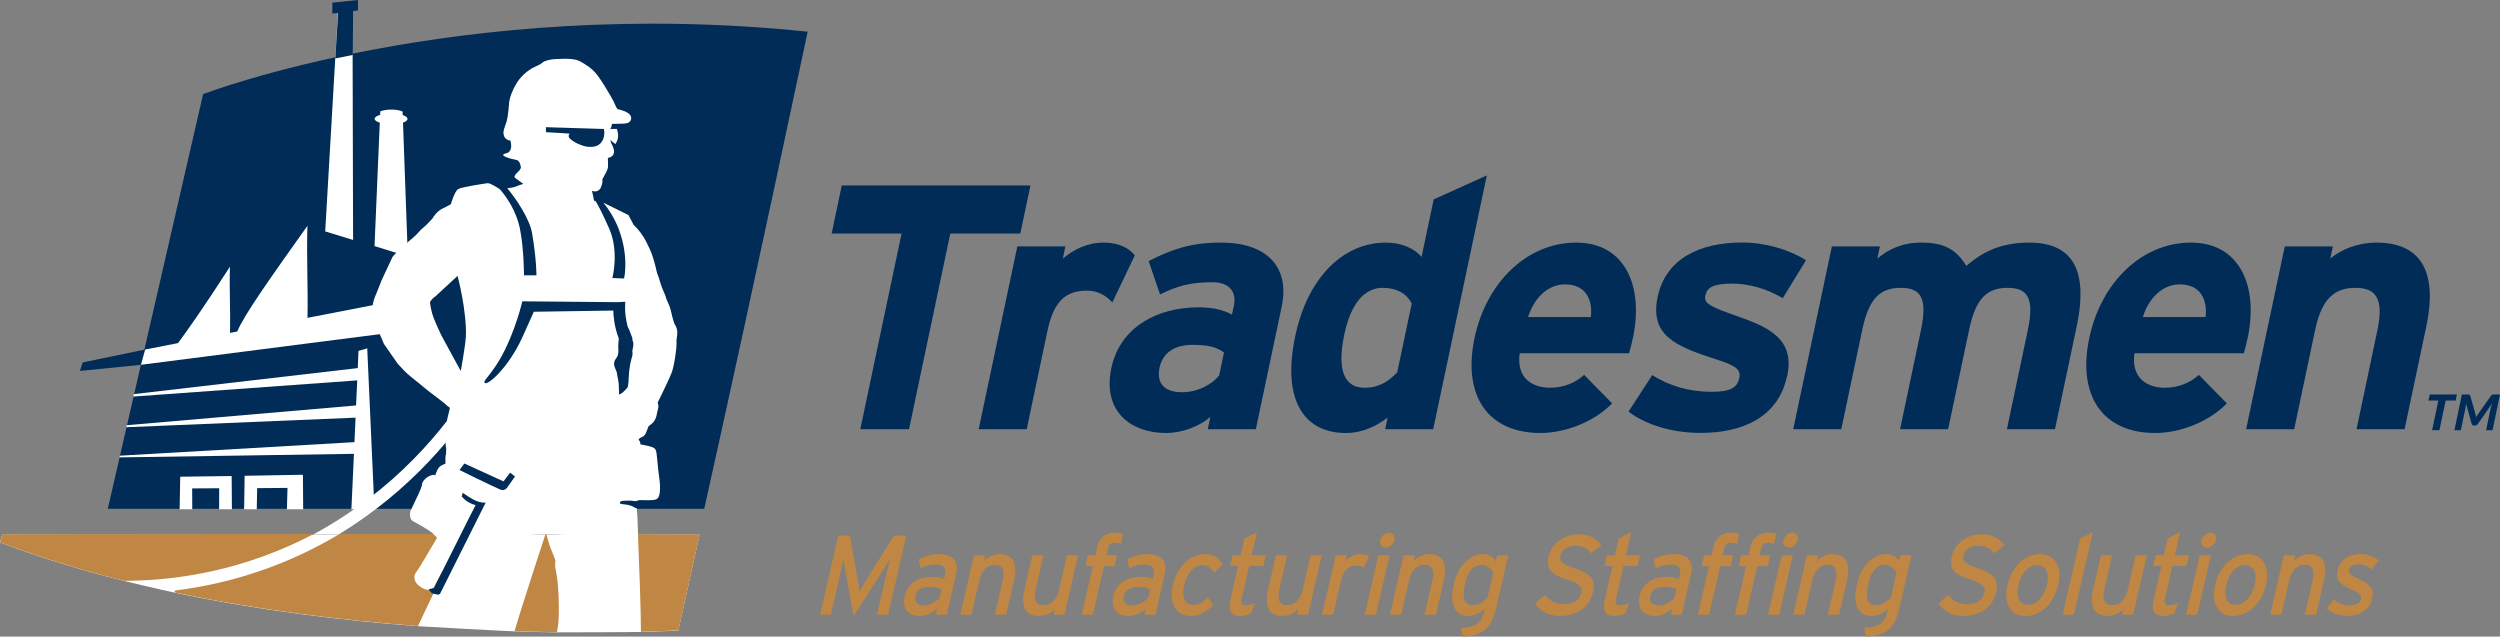 <?xml version="1.0" encoding="UTF-8"?> <svg xmlns="http://www.w3.org/2000/svg" id="Layer_2" viewBox="0 0 295.04 75.13"><rect x="0" y="0" width="295.04" height="75.13" fill="#808080" stroke="none"/><defs><style>.cls-1,.cls-2{fill:#002c57;}.cls-3{fill:#fff;}.cls-4{fill:#c08643;}.cls-2{fill-rule:evenodd;}</style></defs><g id="Layer_1-2"><path class="cls-3" d="M.25,63.08l-.25,.93c4.73,1.8,9.66,3.3,14.64,4.55,3.55,.86,5.91,1.37,6.06,1.4,9.91,2.09,19.82,3.28,28.62,3.94,.72,.05,10.2,.58,11.39,.61,1.76,.06,3.43,.09,5,.12,.36,0,9.24-.02,9.92-.05,2.48-.06,4.04-.15,4.42-.17,0,0,.3-1.3,2.51-11.31-2.44,0-82.32,0-82.32,0Z"></path><path class="cls-1" d="M83.11,60.05c2.31-10.36,6.28-28.4,12.21-56.31C54.18-.54,23.97,11.11,23.97,11.11L12.72,60.05H83.11Z"></path><polygon class="cls-1" points="9.76 42.77 17.12 41.25 16.63 43.05 9.43 43.78 9.76 42.77"></polygon><path class="cls-3" d="M45.97,35.63l-9.68,1.88c.07-3.88-.12-6.87-.01-10.86-4.24,5.97-7.46,10.48-8.28,12.47l-.85,.17c.06-2.79-.1-4.95-.01-7.82-3.13,4.87-5.19,7.76-6.13,9.02l-3.88,.76-.49,1.8,31.5-4.04,1.54-3.6,2.19-.92-5.9,1.15Z"></path><polygon class="cls-3" points="39.91 .94 38.38 27.31 41.67 28.32 41.6 1.11 39.91 .94"></polygon><polygon class="cls-3" points="28.81 60.1 28.87 56.15 35.75 56.03 35.78 60.1 33.86 60.1 33.93 57.58 30.35 57.61 30.3 60.1 28.81 60.1"></polygon><polygon class="cls-3" points="21.2 60.1 21.27 56.26 27.34 56.18 27.37 60.1 25.86 60.1 25.87 57.62 22.68 57.64 22.69 60.1 21.2 60.1"></polygon><path class="cls-3" d="M48.13,30.27l-.57-15.8c.33-.11,.53-.27,.53-.44s-.21-.33-.56-.45l-.02-.42s-.43-.23-1.36-.23c-.79,0-1.27,.21-1.27,.21l-.02,.41c-.39,.12-.65,.29-.65,.47s.24,.35,.61,.46l-.62,14.56,3.92,1.22Z"></path><g><polygon class="cls-2" points="120.41 27.56 121.61 21.89 99.34 21.89 98.15 27.56 106.4 27.56 101.53 50.65 107.28 50.65 112.15 27.56 120.41 27.56"></polygon><path class="cls-2" d="M133.93,30.15c-.57-.78-1.81-1.52-3.66-1.52-2.01,0-3.63,.86-4.84,1.89l.3-1.44h-5.67l-4.56,21.57h5.67l2.46-11.67c.79-3.74,2.43-4.68,4.65-4.68,1.27,0,2.26,.57,2.99,1.4l2.65-5.55Z"></path><path class="cls-2" d="M143.88,44.32c-.83,1.03-2.51,1.97-4.36,1.97-2.42,0-3-1.36-2.68-2.88,.36-1.73,1.72-2.71,3.86-2.71,2.01,0,2.9,.29,3.75,.9l-.57,2.71Zm4.33,6.33l3.05-14.46c1.02-4.85-1.94-7.56-7.15-7.56-3.49,0-5.74,.74-8.55,2.18l1.34,3.94c2.2-1.07,3.63-1.44,6.22-1.44,2.05,0,2.82,1.23,2.5,2.75l-.23,1.07c-.81-.45-2-.86-3.97-.86-4.89,0-9.25,2.38-10.26,7.15-1.1,5.22,2.4,7.68,6.43,7.68,2.01,0,3.99-.82,5.25-1.89l-.3,1.44h5.67Z"></path><path class="cls-2" d="M164.89,43.95c-1.05,1.07-2.11,1.81-3.87,1.81-2.22,0-3.31-1.85-2.37-6.29,.76-3.61,2.35-5.5,4.53-5.5,1.64,0,2.82,.66,3.43,1.85l-1.72,8.13Zm4.25,6.7l6.33-29.95-6.27,2.83-1.43,6.78c-.83-.95-2.31-1.68-4.2-1.68-5.34,0-9.34,4.52-10.7,10.97-1.7,8.05,1.35,11.5,5.95,11.5,2.05,0,3.67-.86,4.94-1.81l-.29,1.36h5.67Z"></path><path class="cls-2" d="M187.73,37.42h-7.39c.67-2.18,2.29-3.86,4.35-3.86,2.55,0,3.29,1.93,3.05,3.86Zm4.98,2.47c1.3-6.16-.95-11.26-6.7-11.26s-10.59,4.64-11.99,11.26c-1.44,6.82,1.58,11.21,7.78,11.21,2.88,0,6.27-1.27,8.46-3.49l-3.31-3.37c-1.02,.95-2.46,1.52-4.02,1.52-2.05,0-4-1.11-3.58-4.07h12.9c.13-.41,.29-.99,.46-1.81Z"></path><path class="cls-2" d="M210.92,44.36c.91-4.31-2.12-5.71-5.71-6.98-3.56-1.23-4.14-1.6-3.95-2.51,.2-.94,.91-1.4,3.21-1.4,1.81,0,4.03,.57,5.92,1.72l2.75-4.48c-2.03-1.27-4.82-2.09-7.53-2.09-5.05,0-9.03,1.93-9.98,6.41-.96,4.56,2.1,5.83,6.94,7.39,2.23,.7,2.91,1.19,2.7,2.18-.23,1.11-1,1.64-3.22,1.64-2.75,0-5.03-.7-7.06-1.97l-2.8,4.31c1.98,1.52,5.1,2.51,8.51,2.51,4.85,0,9.16-1.77,10.21-6.74Z"></path><path class="cls-2" d="M242.52,50.65l2.57-12.16c1.28-6.08-.09-9.86-5.6-9.86-3.57,0-5.64,1.23-7.44,2.75-1.19-1.97-2.62-2.75-5.37-2.75-2.26,0-3.92,.86-5.12,1.89l.3-1.44h-5.67l-4.56,21.57h5.67l2.49-11.79c.79-3.74,2.18-4.89,4.52-4.89s3.21,1.15,2.39,5.01l-2.46,11.67h5.67l2.49-11.79c.79-3.74,2.18-4.89,4.52-4.89s3.21,1.15,2.39,5.01l-2.46,11.67h5.67Z"></path><path class="cls-2" d="M260.28,37.42h-7.39c.67-2.18,2.29-3.86,4.35-3.86,2.55,0,3.29,1.93,3.05,3.86Zm4.98,2.47c1.3-6.16-.95-11.26-6.7-11.26s-10.59,4.64-11.99,11.26c-1.44,6.82,1.58,11.21,7.78,11.21,2.88,0,6.27-1.27,8.46-3.49l-3.31-3.37c-1.02,.95-2.46,1.52-4.02,1.52-2.05,0-4-1.11-3.58-4.07h12.9c.13-.41,.29-.99,.46-1.81Z"></path><path class="cls-2" d="M283.78,50.65l2.57-12.16c1.28-6.08-.38-9.86-5.89-9.86-2.26,0-4.25,.86-5.45,1.89l.3-1.44h-5.67l-4.56,21.57h5.67l2.49-11.79c.79-3.74,2.39-4.89,4.73-4.89s3.41,1.15,2.6,5.01l-2.46,11.67h5.67Z"></path></g><polygon class="cls-1" points="39.22 .31 39.22 .56 39.22 1.36 39.22 1.6 39.9 1.52 39.57 6.9 41.64 6.48 41.67 1.3 42.25 1.23 42.25 .98 42.25 .25 42.25 0 39.22 .31"></polygon><g><path class="cls-4" d="M35.91,65.25c-4.84,2.3-9.93,3.78-15.19,4.43-.15,.02-.16,.23-.01,.26,9.91,2.09,19.82,3.28,28.62,3.94,.65-1.43,3.02-6.15,2.81-6.34-.26,.49-.62,1.16-.71,1.32-.02,.04-.04,.09-.06,.13-.09,.21-.31,.7-.96,.61-.49-.06-1.24-.56-1.43-1.07-.21-.57,.04-.89,.3-1.23,.16-.21,1.43-2.35,2.3-3.83-.12-.17-.22-.32-.31-.46-3.84,0-7.58,0-11.15,0-.02,0-.05,0-.07,.02-1.31,.78-2.68,1.52-4.14,2.22Z"></path><path class="cls-4" d="M61.35,72.41c-.24,.78-.45,1.46-.63,2.08,1.76,.06,3.43,.09,5,.12,.05-.24,.09-.48,.13-.7,.19-1.25,.12-4.88-.23-6.49-.35-1.6,.27-.56-.38-2.08-.48-1.12-.67-1.94-.75-2.31h-.11c-.33,.99-1.8,5.47-3.03,9.38Z"></path><path class="cls-4" d="M35.26,63.9c.6-.28,1.18-.58,1.76-.88-21.48,0-36.77,.05-36.77,.05L0,64c4.73,1.8,9.66,3.3,14.64,4.55,7.21-.03,14.14-1.58,20.62-4.65Z"></path><path class="cls-4" d="M75.29,63.05c.15,3.69,.35,9.07,.35,11.51,2.48-.06,4.04-.15,4.42-.17,0,0,.3-1.3,2.51-11.31-2.44,0-4.87-.01-7.29-.02Z"></path></g><path class="cls-3" d="M79.67,38.35c-.11-.16-.28-.71-.5-1.7-.12-.52-.43-1.14-.43-1.14l-.14-.34c-.03-.22-.15-.48-.3-.81l-.1-.23c-.14-.31-.37-1.11-.49-1.48,0,0-.15-.31-.24-.73-.1-.49-.43-1.79-.78-2.51l-.13-.27c-.31-.67-.78-1.66-1.78-2.6l-.61-1.16-2.96-1.46c.61,.72,1.33,1.88,1.78,3.04,1.29,3.34,.66,5.91,.66,5.91l-1.38-.06s.82-3.13-.37-5.82c-.85-1.93-1.35-2.84-1.62-3.28l-.11,.04c-.06-.12-.1-.23-.11-.28,0-.03,0-.07-.01-.12-.04-.05-.04-.06-.01-.06-.03-.17-.09-.42-.18-.76,.17,.06,.34,.08,.5,.05,.25-.05,.45-.21,.55-.45,.21-.5,.21-.77,.17-.94,.03-.08,.11-.22,.2-.38,.33-.6,.49-.92,.48-1.19,0-.3-.02-.7-.02-.99,.39-.04,.57-.26,.64-.39,.21-.4,0-.88-.25-1.36l-.11-.36,.6,.48c.6-.82,.2-1.67,.18-1.78h-.71s-.05,.03-.12,.09c.02-.05,.04-.09,.07-.12,.12-.17,.17-.37,.17-.57h.06c1.03,0,1.52-.03,1.75-.09,.33-.09,.46-.34,.47-.54,.02-.33-.22-.62-.7-.83-.27-.12-.69-.23-.92-.29-.06-.08-.15-.21-.21-.36-.15-.38-.32-.71-.66-1.29-.32-.55-1-1.7-1.54-2.4-.55-.72-1.41-1.27-2.04-1.6-.48-.26-1.38-.34-2.84-.25-.66,.04-1.04,.16-1.3,.26-.13,.05-.22,.12-.28,.18-.09,.07-.24,.2-.8,.44-1.04,.45-1.86,1.35-2.24,1.98-.41,.67-.85,1.66-.89,2.46-.04,.72-.18,1.71-.27,2.01-.05,.16-.09,.27-.13,.39-.05,.14-.1,.28-.17,.5-.17,.55-.04,.89,.1,1.07,.09,.12,.29,.3,.64,.33,.1,.36,.28,1.33-.53,1.51-.99,.22,.55,.66,1.21,.77,.35,.06,.49,.46,.55,.83,.07,.46-.97,.91-.7,1.28l.99,.72c-.34,.11-.66,.21-.87,.31-.18,.09-.5,.14-1.02,.21,1.09,1.29,2.63,3.63,2.92,5.27,.53,3.07,.52,5,.52,5h-1.47s0-2.96-.44-5.29c-.42-2.31-1.65-3.99-2.39-4.85,0,0-1.11-.77-1.46-.73-.35,.04-3.05,.45-3.47,.69-.43,.24-.87,1.79-.87,1.79-.02,.01-.63,.33-.65,.35l-.29,.14c-.67,.31-1.11,.96-1.21,1.17-.05,.07-.27,.3-.45,.48l-.22,.23c-.17,.17-.33,.31-.46,.42-.17,.14-.31,.26-.42,.41-.08,.1-.57,.63-1.23,1.15-.21,.17-.52,.54-.66,.71-.17,.11-.55,.38-1.08,.9-.07,.07-.15,.17-.22,.27l-1.29,2.76c-.07,.18-.14,.36-.21,.54-.15,.4-.28,.73-.35,.88-.4,.85-.56,1.55-.48,2.1,.02,.13-.02,.28-.06,.43-.07,.26-.17,.65,.11,.99,.11,.14,.17,.24,.24,.36,.06,.1,.12,.21,.21,.35,.1,.15,.35,.74,.55,1.21,.09,.22,.18,.44,.27,.64l1.62,2.33c.47,.52,.9,.96,1.05,1.1,.24,.23,.66,.56,1.09,.91,.36,.29,.73,.58,.98,.8,.23,.2,.7,.56,1.2,.94,.54,.41,1.36,1.03,1.49,1.19,.03,.05,.33,.23,.36,.27l-.33,1.38s-.33,2.68-.11,3.45l-.02,.61c-.09,.29-.08,.64-.07,.96,0,.06,0,.12,0,.18-.11,.06-.29,.14-.41,.19-.51,.23-.65,.82-.81,1.23,0,0-.11-.1-.12-.1-.84,.06-1.46,.83-1.43,1.17-.02,.35-.64,1.61-1.37,3.13-.11,.43-.04,.93,.26,1.15,.13,.09,1.41,.73,2.31,1.4,.19,.14,.88,1.09,1.82,1.02,2.97-.21,9.2-.84,11.6-.83,5.06,.01,10.82,1.12,10.88,0,0,.05-.08-2.68-.13-2.68,0-.15-.01-.28-.02-.39-.12-.03-.21-.08-.35-.16-.77-.44-1.6-.24-1.63-.46-.04-.22,.18-.29,.74-.29s.37-.04,.96,.04c.12,.01,.19,.02,.25,.03v-.07c.11,.01,.38-.07,.38-.07,1.45,.05,1.81,0,2.03-.14,.56-.37,.34-2.15,.22-2.89-.05-.31-.1-.81-.14-1.3-.11-1.16-.14-1.44-.25-1.63-.1-.17-.21-.34-1.79-.62,.02-.21-.05-.35-.13-.44-.02-.03-.04-.09-.07-.17,.07-.06,.14-.13,.2-.17,.16-.05,.49-.17,.67-.59,.1-.23,.24-.58,.31-.78,.17-.11,.44-.31,.62-.55,.26-.35,.33-.74,.38-1.05,0-.03,.02-.07,.03-.12,.08-.28,.21-.69,.03-1.04,.23-.46,1.33-2.71,1.64-3.5,.36-.94,.59-2.95,.59-3.31v-.23c0-.23-.01-.44,.03-.64,.08-.35,.15-1-.21-1.52Zm-15.24-23.34l6.84,.21s.22,.88-.28,1.55c-.43,.57-1.05,.58-1.5,.56-.53-.02-1.05-.26-1.39-.41-.25-.11-.85-.48-.95-.71-.11-.26,.04-.37,.1-.43-.23-.04-2.82-.18-2.82-.18v-.59Zm-9.46,24.8c-.05,1.01-.59,3.98-.59,3.98l-2.09-3.84c-.12-.2-.17-.3-.19-.35-.03-.07-.08-.19-.16-.34-.17-.37-.45-.96-.74-1.68-.3-.75-.42-1.6-.46-1.92,.08-.15,.28-.44,.63-.67l2.63-2.43s1.12,4.19,.98,7.26Zm19.64,2.22c-.17,.59-.36,1.38-.4,2.35-.02,.61-.05,.78-.07,.95l-.03,.26c-.01,.14-.25,.37-.42,.54l-.08,.08c-.15,.15-.19,.17-.32,.24-.06,.03-.13,.07-.23,.12h0c0-.33-.01-.73-.03-1.06-.02-.46-.1-.82-.16-1.09-.02-.11-.05-.2-.05-.26,0-.18-.07-.35-.16-.55-.09-.21-.19-.44-.19-.65,0-.31,.07-.41,.23-.65l.07-.1c.25-.38,.22-.78,.2-1.08,0-.08-.01-.15-.01-.23,0-.19,.03-.58,.07-.94-.51-1.36-.64-2.54-.65-3.31l-9.38,.14s-.73,1.64-1.37,3.05c-1.66,3.61-4.1,5.7-4.42,5.35s1.3-1.16,3.01-5.3c1.03-2.51,1.42-4.33,1.42-4.33l11.26,.1,.9-.05s-.18,1.19,.28,2.95c.17,.29,.29,.64,.38,.89,.06,.17,.11,.31,.15,.38,.02,.05,.03,.18,.03,.32,.02,.05,.04,.1,.06,.16,.1,.21,.04,.62-.07,1.04,.02,.23,.04,.48-.02,.69Z"></path><g><path class="cls-1" d="M57.33,59.3s-.19,.1-.89-.1-1.86-1.07-1.86-1.07c0,0,.09-.03-.1,.45,.65,.82,1.65,1.03,1.65,1.03,0,0-.25,.47-.9,1.76s-4.02,8.03-4.02,8.03l-.61,.14,.26,.36,.19,.14,.69,.15,.19-.11,5.39-10.77Z"></path><path class="cls-1" d="M54.23,55.47s3.58,1.78,4.83,2.31c.58,.25,.9-.39,.9-.39l.82-1.16-.58-.45-.78,1.03-4.62-2.11-.56,.76Z"></path></g><g><path class="cls-4" d="M104.82,72.55h-1.32l1.13-4.94c.13-.56,.33-1.38,.4-1.64-.16,.27-.57,.94-.91,1.47l-3.39,5.26-.95-5.26c-.1-.53-.2-1.2-.24-1.47-.05,.27-.22,1.08-.35,1.64l-1.13,4.94h-1.27l2.14-9.35h1.38l.87,4.98c.1,.53,.22,1.21,.25,1.6,.22-.39,.63-1.05,.97-1.6l3.12-4.98h1.44l-2.14,9.35Z"></path><path class="cls-4" d="M111.73,72.55h-1.29l.16-.69c-.57,.48-1.31,.84-2.04,.84-1.09,0-2.19-.64-1.79-2.36,.36-1.56,1.68-2.27,3.2-2.27,.63,0,1.11,.09,1.44,.27l.12-.52c.17-.76-.18-1.19-1-1.19-.69,0-1.26,.13-1.86,.44l-.27-1.04c.74-.41,1.5-.63,2.45-.63,1.5,0,2.35,.76,1.99,2.35l-1.1,4.81Zm-.84-1.99l.23-1c-.32-.19-.75-.31-1.47-.31-.85,0-1.48,.4-1.62,1.04-.16,.69,.16,1.16,1.03,1.16,.71,0,1.42-.45,1.83-.9Z"></path><path class="cls-4" d="M118.73,72.55h-1.32l.91-3.97c.32-1.42-.07-1.92-.94-1.92s-1.53,.65-1.79,1.79l-.94,4.1h-1.32l1.61-7.01h1.32l-.15,.67c.45-.51,1.19-.81,1.88-.81,1.56,0,2.15,1.07,1.68,3.14l-.92,4.02Z"></path><path class="cls-4" d="M125.64,72.55h-1.32l.15-.67c-.45,.51-1.19,.81-1.88,.81-1.56,0-2.15-1.07-1.68-3.14l.92-4.02h1.32l-.91,3.97c-.32,1.42,.07,1.92,.94,1.92s1.53-.65,1.8-1.79l.94-4.1h1.32l-1.61,7.01Z"></path><path class="cls-4" d="M132.27,64.19c-.29-.09-.51-.13-.74-.13-.44,0-.65,.17-.77,.68l-.18,.8h1.24l-.29,1.28h-1.24l-1.31,5.73h-1.32l1.31-5.73h-.87l.29-1.28h.87l.21-.92c.29-1.28,1.16-1.76,2.11-1.76,.35,0,.7,.05,.97,.13l-.28,1.2Z"></path><path class="cls-4" d="M136.35,72.55h-1.29l.16-.69c-.57,.48-1.31,.84-2.04,.84-1.09,0-2.19-.64-1.79-2.36,.36-1.56,1.68-2.27,3.2-2.27,.63,0,1.11,.09,1.44,.27l.12-.52c.17-.76-.18-1.19-1-1.19-.69,0-1.26,.13-1.86,.44l-.27-1.04c.74-.41,1.5-.63,2.45-.63,1.5,0,2.35,.76,1.99,2.35l-1.1,4.81Zm-.84-1.99l.23-1c-.32-.19-.75-.31-1.47-.31-.85,0-1.48,.4-1.62,1.04-.16,.69,.16,1.16,1.03,1.16,.71,0,1.42-.45,1.83-.9Z"></path><path class="cls-4" d="M144.31,66.58l-1,.98c-.42-.59-.84-.85-1.44-.85-.96,0-1.78,.9-2.11,2.32-.32,1.38,.02,2.36,1.07,2.36,.63,0,1.07-.29,1.72-.87l.65,.87c-.68,.69-1.49,1.31-2.71,1.31-1.64,0-2.58-1.44-2.08-3.63,.53-2.32,2.15-3.67,3.79-3.67,.99,0,1.66,.41,2.11,1.19Z"></path><path class="cls-4" d="M148.09,71.16l-.43,1.22c-.36,.19-.84,.32-1.37,.32-.94,0-1.37-.6-1.09-1.86l.93-4.05h-.96l.29-1.26h.96l.46-2,1.46-.72-.62,2.72h1.67l-.29,1.26h-1.67l-.87,3.81c-.15,.65,.01,.84,.5,.84,.35,0,.76-.13,1.04-.28Z"></path><path class="cls-4" d="M154.39,72.55h-1.32l.15-.67c-.45,.51-1.19,.81-1.88,.81-1.56,0-2.15-1.07-1.68-3.14l.92-4.02h1.32l-.91,3.97c-.32,1.42,.07,1.92,.94,1.92s1.53-.65,1.8-1.79l.94-4.1h1.32l-1.61,7.01Z"></path><path class="cls-4" d="M161.59,65.68l-.65,1.31c-.25-.16-.52-.25-.95-.25-.83,0-1.46,.61-1.73,1.8l-.92,4.01h-1.32l1.61-7.01h1.32l-.15,.67c.42-.47,1.06-.81,1.73-.81,.54,0,.85,.11,1.07,.29Z"></path><path class="cls-4" d="M162.38,72.55h-1.32l1.61-7.01h1.32l-1.61,7.01Zm2.21-8.8c-.11,.48-.59,.88-1.05,.88s-.77-.4-.66-.88c.11-.49,.59-.89,1.06-.89s.75,.4,.64,.89Z"></path><path class="cls-4" d="M169.44,72.55h-1.32l.91-3.97c.32-1.42-.07-1.92-.94-1.92s-1.53,.65-1.79,1.79l-.94,4.1h-1.32l1.61-7.01h1.32l-.15,.67c.45-.51,1.19-.81,1.88-.81,1.56,0,2.15,1.07,1.68,3.14l-.92,4.02Z"></path><path class="cls-4" d="M176.54,71.88c-.49,2.14-1.47,3.17-3.92,3.25l-.21-1.04c1.92-.09,2.45-.63,2.79-2.08l.03-.12c-.59,.47-1.23,.81-1.93,.81-1.44,0-2.34-1.1-1.73-3.77,.55-2.4,2.08-3.54,3.46-3.54,.68,0,1.23,.37,1.5,.8l.15-.65h1.32l-1.45,6.34Zm-.99-1.35l.68-2.95c-.2-.41-.7-.92-1.36-.92-.95,0-1.63,.75-1.97,2.23-.4,1.76-.04,2.54,.93,2.54,.63,0,1.28-.44,1.73-.89Z"></path><path class="cls-4" d="M188,69.86c-.39,1.68-1.67,2.83-3.97,2.83-1.31,0-2.3-.59-2.85-1.51l1.19-.98c.45,.68,1.23,1.11,2.08,1.11,1.26,0,1.96-.45,2.17-1.36,.17-.72-.28-1.08-1.67-1.55-1.76-.59-2.56-1.08-2.18-2.75,.37-1.62,1.9-2.6,3.56-2.6,1.22,0,2.03,.47,2.65,1.27l-1.18,1c-.43-.6-1-.9-1.88-.9-1.05,0-1.62,.53-1.77,1.16-.15,.65,.19,.98,1.63,1.46,1.64,.56,2.61,1.15,2.23,2.82Z"></path><path class="cls-4" d="M192.26,71.16l-.43,1.22c-.36,.19-.84,.32-1.37,.32-.94,0-1.37-.6-1.09-1.86l.93-4.05h-.96l.29-1.26h.96l.46-2,1.46-.72-.62,2.72h1.67l-.29,1.26h-1.67l-.87,3.81c-.15,.65,.01,.84,.5,.84,.35,0,.76-.13,1.04-.28Z"></path><path class="cls-4" d="M198.46,72.55h-1.29l.16-.69c-.57,.48-1.31,.84-2.04,.84-1.09,0-2.19-.64-1.79-2.36,.36-1.56,1.68-2.27,3.2-2.27,.63,0,1.11,.09,1.44,.27l.12-.52c.17-.76-.18-1.19-1-1.19-.69,0-1.26,.13-1.86,.44l-.27-1.04c.74-.41,1.5-.63,2.45-.63,1.5,0,2.35,.76,1.99,2.35l-1.1,4.81Zm-.84-1.99l.23-1c-.32-.19-.75-.31-1.47-.31-.85,0-1.48,.4-1.62,1.04-.16,.69,.16,1.16,1.03,1.16,.71,0,1.42-.45,1.83-.9Z"></path><path class="cls-4" d="M204.99,64.19c-.29-.09-.51-.13-.74-.13-.44,0-.65,.17-.77,.68l-.18,.8h1.24l-.29,1.28h-1.24l-1.31,5.73h-1.32l1.31-5.73h-.87l.29-1.28h.87l.21-.92c.29-1.28,1.16-1.76,2.11-1.76,.35,0,.71,.05,.97,.13l-.28,1.2Z"></path><path class="cls-4" d="M209.36,64.19c-.29-.09-.51-.13-.74-.13-.44,0-.65,.17-.77,.68l-.18,.8h1.24l-.29,1.28h-1.24l-1.31,5.73h-1.32l1.31-5.73h-.87l.29-1.28h.87l.21-.92c.29-1.28,1.16-1.76,2.11-1.76,.35,0,.7,.05,.97,.13l-.28,1.2Z"></path><path class="cls-4" d="M209.97,72.55h-1.32l1.61-7.01h1.32l-1.61,7.01Zm2.21-8.8c-.11,.48-.59,.88-1.05,.88s-.77-.4-.66-.88c.11-.49,.59-.89,1.06-.89s.75,.4,.64,.89Z"></path><path class="cls-4" d="M217.03,72.55h-1.32l.91-3.97c.32-1.42-.07-1.92-.94-1.92s-1.53,.65-1.79,1.79l-.94,4.1h-1.32l1.61-7.01h1.32l-.15,.67c.45-.51,1.19-.81,1.88-.81,1.56,0,2.15,1.07,1.68,3.14l-.92,4.02Z"></path><path class="cls-4" d="M224.13,71.88c-.49,2.14-1.47,3.17-3.92,3.25l-.21-1.04c1.92-.09,2.45-.63,2.79-2.08l.03-.12c-.59,.47-1.23,.81-1.93,.81-1.44,0-2.34-1.1-1.73-3.77,.55-2.4,2.08-3.54,3.46-3.54,.68,0,1.23,.37,1.5,.8l.15-.65h1.32l-1.45,6.34Zm-.99-1.35l.68-2.95c-.2-.41-.7-.92-1.36-.92-.95,0-1.63,.75-1.97,2.23-.4,1.76-.04,2.54,.93,2.54,.63,0,1.28-.44,1.73-.89Z"></path><path class="cls-4" d="M235.59,69.86c-.39,1.68-1.67,2.83-3.97,2.83-1.31,0-2.3-.59-2.85-1.51l1.18-.98c.45,.68,1.23,1.11,2.08,1.11,1.26,0,1.96-.45,2.17-1.36,.17-.72-.28-1.08-1.67-1.55-1.76-.59-2.56-1.08-2.18-2.75,.37-1.62,1.9-2.6,3.56-2.6,1.22,0,2.03,.47,2.64,1.27l-1.18,1c-.43-.6-1-.9-1.88-.9-1.05,0-1.62,.53-1.77,1.16-.15,.65,.19,.98,1.63,1.46,1.64,.56,2.61,1.15,2.23,2.82Z"></path><path class="cls-4" d="M242.91,69.01c-.53,2.32-2.15,3.69-3.88,3.69s-2.63-1.46-2.12-3.65c.53-2.3,2.15-3.66,3.84-3.66s2.67,1.43,2.17,3.62Zm-1.34,.04c.33-1.43-.11-2.35-1.18-2.35-1,0-1.83,.92-2.15,2.31-.35,1.54,.13,2.38,1.13,2.38s1.9-1.06,2.19-2.34Z"></path><path class="cls-4" d="M244.75,72.55h-1.32l2.07-9.02,1.49-.72-2.23,9.74Z"></path><path class="cls-4" d="M251.76,72.55h-1.32l.15-.67c-.45,.51-1.19,.81-1.88,.81-1.56,0-2.15-1.07-1.68-3.14l.92-4.02h1.32l-.91,3.97c-.32,1.42,.07,1.92,.94,1.92s1.53-.65,1.8-1.79l.94-4.1h1.32l-1.61,7.01Z"></path><path class="cls-4" d="M257.04,71.16l-.43,1.22c-.36,.19-.84,.32-1.37,.32-.94,0-1.37-.6-1.09-1.86l.93-4.05h-.96l.29-1.26h.96l.46-2,1.46-.72-.62,2.72h1.67l-.29,1.26h-1.67l-.87,3.81c-.15,.65,.01,.84,.5,.84,.35,0,.76-.13,1.04-.28Z"></path><path class="cls-4" d="M259.31,72.55h-1.32l1.61-7.01h1.32l-1.61,7.01Zm2.21-8.8c-.11,.48-.59,.88-1.05,.88s-.77-.4-.66-.88c.11-.49,.59-.89,1.06-.89s.75,.4,.64,.89Z"></path><path class="cls-4" d="M267.42,69.01c-.53,2.32-2.15,3.69-3.88,3.69s-2.63-1.46-2.12-3.65c.53-2.3,2.15-3.66,3.84-3.66s2.67,1.43,2.17,3.62Zm-1.34,.04c.33-1.43-.11-2.35-1.18-2.35-1,0-1.83,.92-2.15,2.31-.35,1.54,.13,2.38,1.13,2.38s1.9-1.06,2.19-2.34Z"></path><path class="cls-4" d="M273.32,72.55h-1.32l.91-3.97c.32-1.42-.07-1.92-.94-1.92s-1.53,.65-1.79,1.79l-.94,4.1h-1.32l1.61-7.01h1.32l-.15,.67c.45-.51,1.19-.81,1.88-.81,1.56,0,2.15,1.07,1.68,3.14l-.92,4.02Z"></path><path class="cls-4" d="M279.96,70.62c-.35,1.55-1.68,2.07-3,2.07-.91,0-1.81-.37-2.37-.9l.84-1.04c.52,.45,1.17,.69,1.8,.69,.83,0,1.29-.28,1.41-.77,.12-.53-.41-.79-1.29-1.18-1.31-.59-1.72-1.09-1.47-2.2,.29-1.26,1.39-1.91,2.73-1.91,.85,0,1.6,.32,2.1,.77l-.82,1.06c-.46-.4-.96-.6-1.61-.6s-.98,.27-1.07,.64c-.08,.35,.09,.6,1.01,1.02,1.36,.6,2.03,1.03,1.73,2.35Z"></path></g><path class="cls-3" d="M55.78,45.32c-3.23,5.21-9.11,12.52-18.82,17.76h3c8.64-5.25,14.03-12.03,17.09-16.97l-1.28-.79Z"></path><polygon class="cls-3" points="44.19 60.1 43.34 41.11 42.31 41.41 42.22 43.44 15.8 46.51 15.74 46.8 42.16 44.89 42.02 47.85 14.96 50.18 14.91 50.42 41.96 49.29 41.83 52.18 14.14 53.78 14.09 53.98 41.77 53.56 41.47 60.1 44.19 60.1"></polygon><path class="cls-1" d="M286.75,46.55h3.21l-.16,.72h-1.17l-.74,3.5h-.86l.73-3.5h-1.17l.16-.72Zm8.29,0l-.88,4.22h-.76l.55-2.65,.17-.52-1.69,2.43c-.09,.13-.21,.19-.35,.19h-.12c-.07,0-.12-.02-.17-.05-.04-.03-.07-.08-.09-.14l-.67-2.4-.06,.49-.55,2.65h-.76l.88-4.22h.73c.08,0,.13,0,.16,.03s.06,.06,.1,.12l.62,2.2c.03,.11,.05,.23,.06,.37,.03-.07,.06-.13,.1-.19,.04-.06,.08-.12,.12-.18l1.55-2.2c.06-.06,.11-.1,.15-.12,.04-.02,.1-.03,.17-.03h.72Z"></path></g></svg> 
